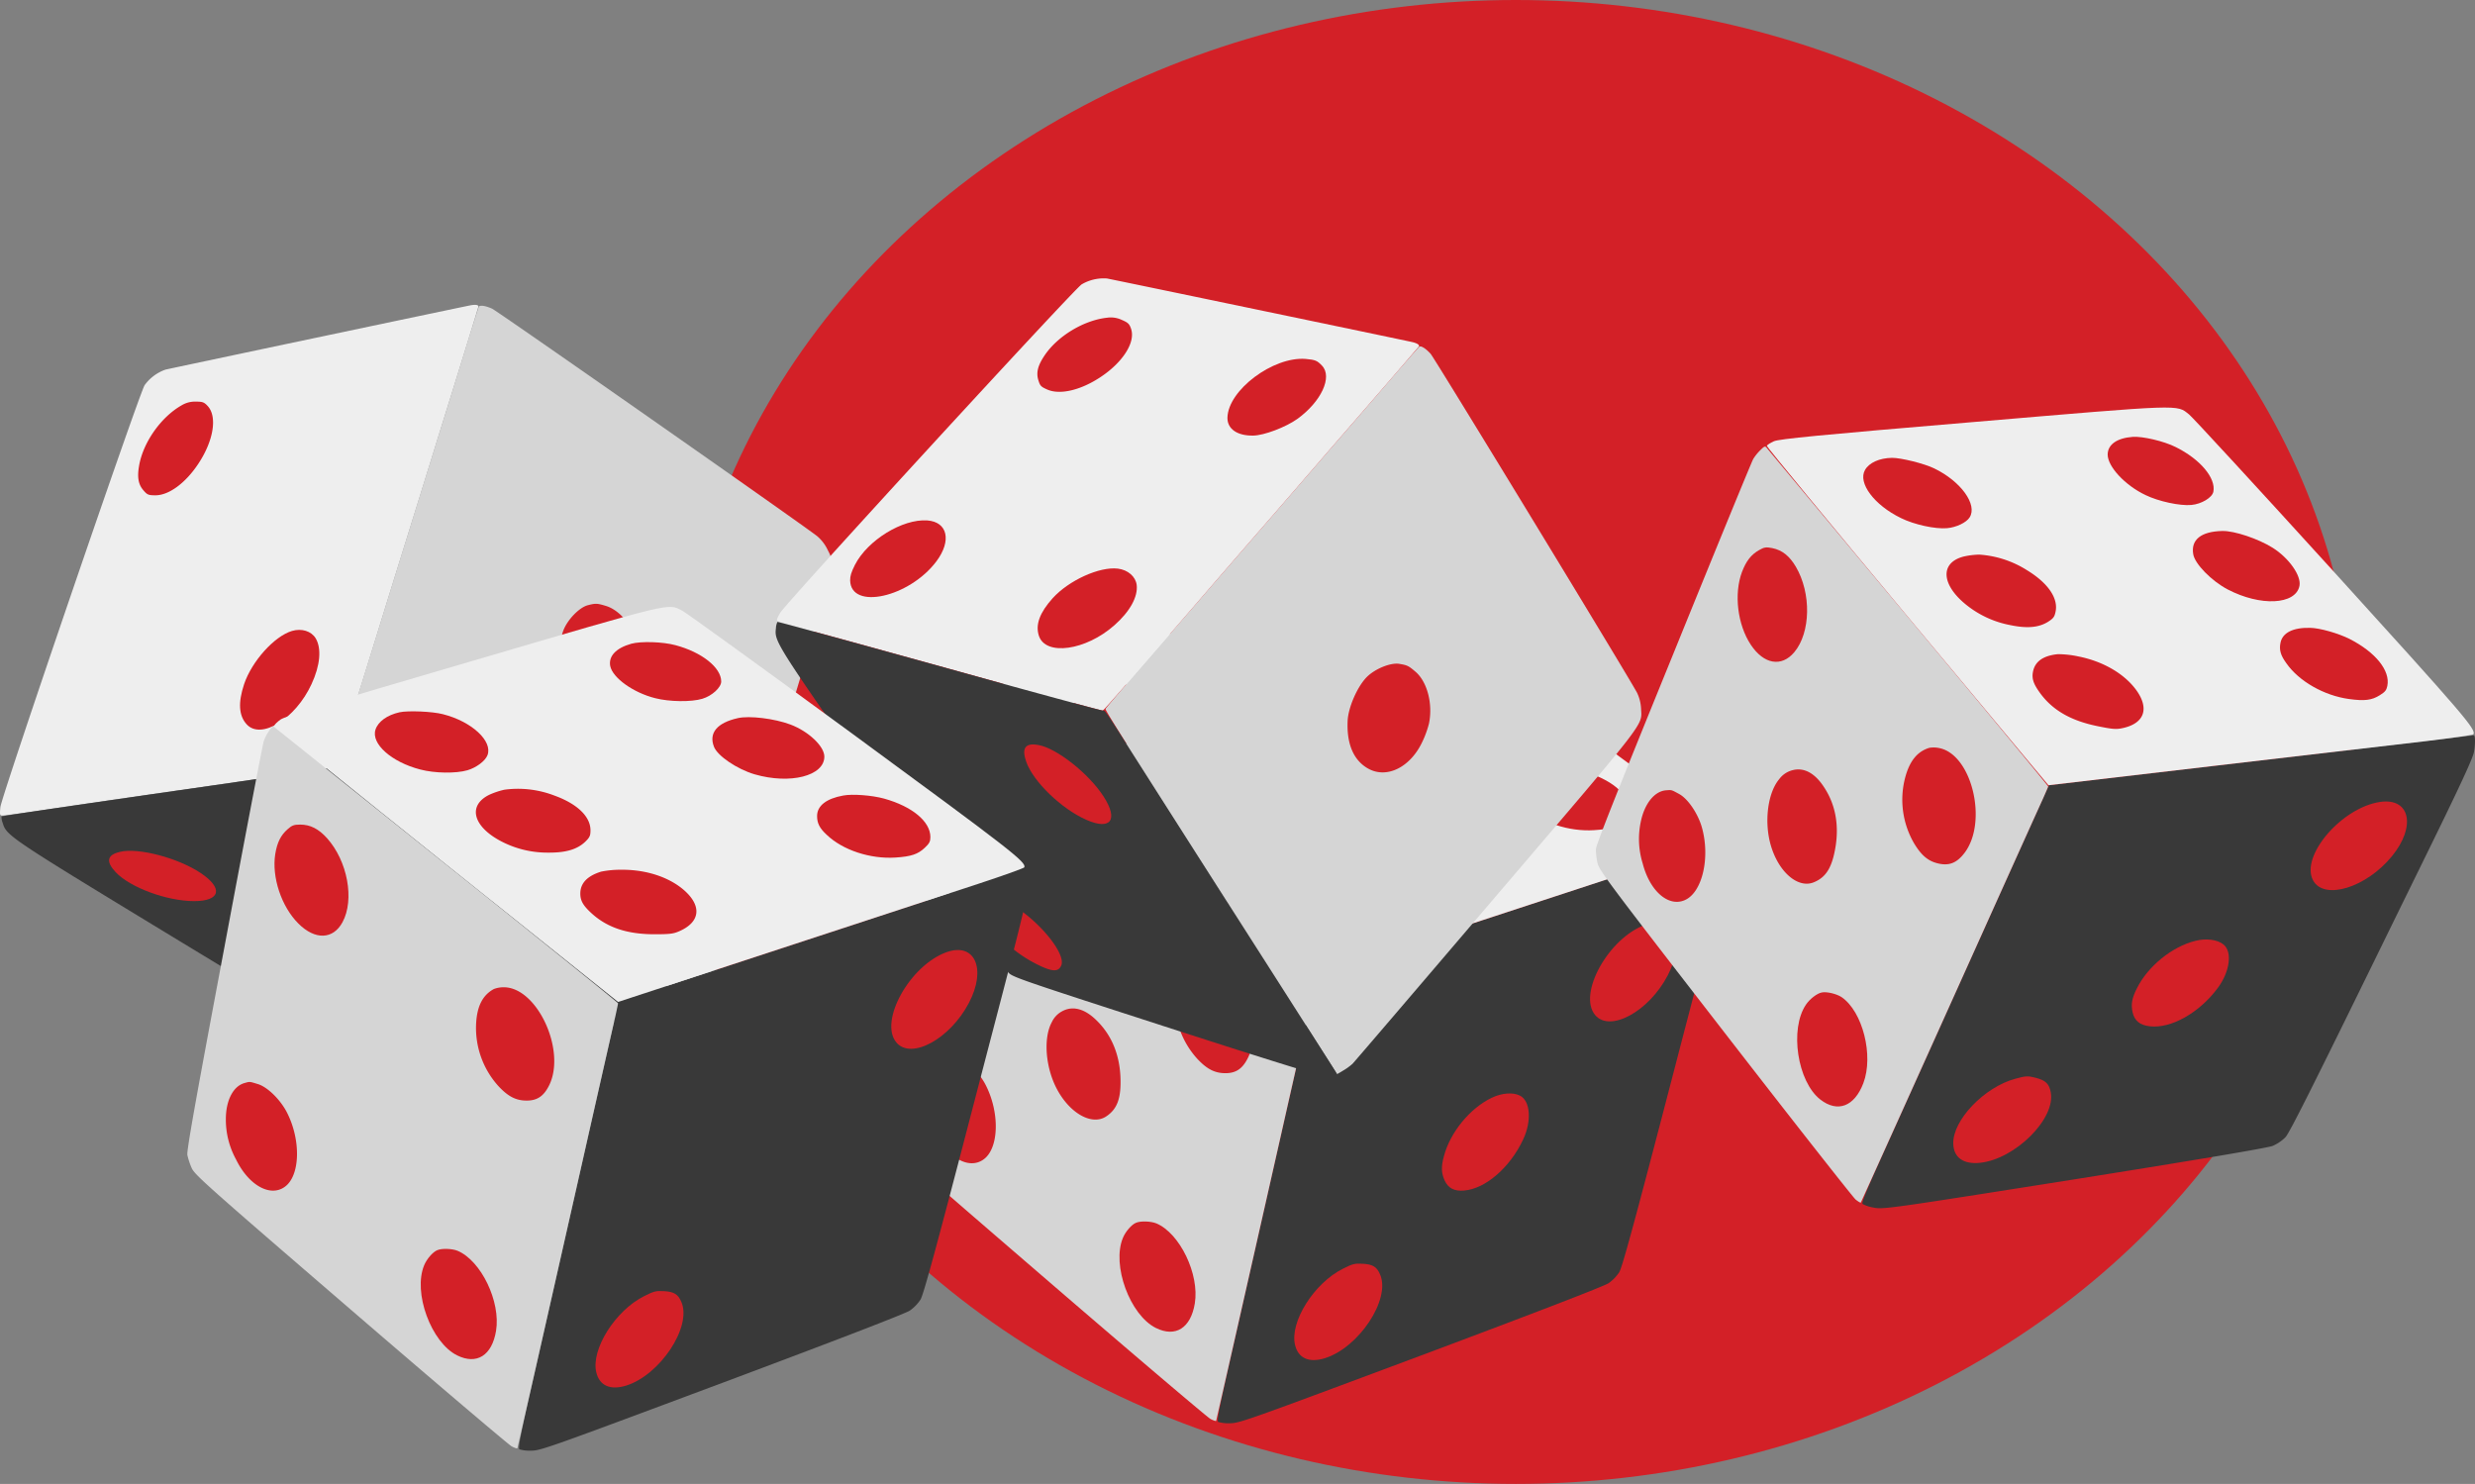 <svg id="Layer_1" data-name="Layer 1" xmlns="http://www.w3.org/2000/svg" width="903.032" height="541.423" viewBox="0 0 903.032 541.423"><rect x="0" y="0" width="903.032" height="541.423" fill="#808080" stroke="none"/><defs><style>.cls-1{fill:#d32027;}.cls-2{fill:#393939;}.cls-3{fill:#d5d5d5;}.cls-4{fill:#eee;}</style></defs><ellipse class="cls-1" cx="553.071" cy="270.712" rx="306.573" ry="270.712"/><path class="cls-2" d="M582.221,322.134c-25.493,8.427-58.777,19.345-73.988,24.327l-27.56,9.063-.901,3.816c-.477,2.12-6.148,27.136-12.561,55.544s-14.31,63.335-17.543,77.592c-4.823,21.147-5.777,25.97-5.194,26.341a13.477,13.477,0,0,0,4.293.477c3.445,0,6.36-1.06,69.642-24.698,42.188-15.794,66.939-25.334,68.476-26.394a14.897,14.897,0,0,0,3.922-4.028c1.113-1.855,5.671-18.55,20.564-75.79,10.494-40.386,18.762-70.967,18.815-75.525,0-2.385-.636-6.095-1.219-6.042-.212,0-21.253,6.943-46.746,15.317Z"/><path class="cls-3" d="M353.049,256.785a16.71,16.71,0,0,0-1.855,3.604c-.318.848-6.784,34.715-14.363,75.207-10.494,55.756-13.78,74.147-13.515,75.79a25.523,25.523,0,0,0,1.643,4.929c1.219,2.491,6.307,6.996,57.982,51.516,31.111,26.818,57.558,49.237,58.671,49.873,1.113.583,2.067.901,2.12.689.159-.583,10.229-44.838,23.479-103.509,6.148-27.242,11.66-51.516,12.243-53.954.53-2.438,1.007-4.664,1.007-4.876,0-.265-27.984-22.843-62.116-50.138-34.185-27.348-62.593-50.032-63.07-50.456-.795-.636-1.007-.53-2.226,1.325Z"/><path class="cls-4" d="M426.984,231.239c-54.007,15.794-67.946,20.087-69.695,21.306-1.166.848-2.173,1.802-2.173,2.173,0,.318,28.196,23.161,62.646,50.721l62.699,50.138,57.346-18.815c31.588-10.335,64.872-21.253,74.041-24.274s16.748-5.724,16.854-6.042c.636-1.961-4.664-6.095-62.434-48.495-32.754-24.009-60.844-44.308-62.434-45.156-5.353-2.703-2.226-3.445-76.85,18.444Z"/><path class="cls-1" d="M600.347,337.398c-13.409,4.77-24.804,25.228-18.338,32.966,5.406,6.413,19.557-1.272,26.447-14.416C614.975,343.546,610.682,333.741,600.347,337.398Z"/><path class="cls-1" d="M544.326,400.521c-7.95,3.763-15.211,12.614-17.49,21.306-1.06,3.816-.954,6.148.212,8.798,1.325,2.915,3.551,4.081,7.155,3.763,7.791-.636,16.801-8.427,21.571-18.709,3.127-6.678,2.597-13.992-1.166-15.9C552.117,398.454,547.93,398.772,544.326,400.521Z"/><path class="cls-1" d="M490.001,462.902c-10.547,5.247-19.504,19.451-17.49,27.825,1.166,4.876,5.141,6.625,10.918,4.823,12.349-3.869,24.009-21.412,20.14-30.475-1.166-2.809-2.65-3.763-6.307-3.975C494.294,460.941,493.552,461.1,490.001,462.902Z"/><path class="cls-1" d="M387.711,368.88a8.63,8.63,0,0,0-3.975,4.134c-3.127,5.777-2.279,16.536,1.908,24.38,4.77,8.957,12.879,13.409,18.02,9.911,4.028-2.703,5.459-6.678,5.141-14.416-.371-8.215-3.233-15.158-8.533-20.405C395.979,368.138,391.58,366.866,387.711,368.88Z"/><path class="cls-1" d="M344.039,385.204c-4.081,1.219-6.678,6.413-6.678,13.144a30.184,30.184,0,0,0,3.71,14.681c4.505,9.275,12.243,13.727,17.543,10.176,5.936-3.869,6.307-17.331.848-27.666-2.491-4.611-7.049-9.01-10.494-10.017C345.841,384.568,346.159,384.621,344.039,385.204Z"/><path class="cls-1" d="M414.476,446.154c-1.59.636-3.816,3.18-4.77,5.512-4.134,9.911,2.544,28.143,12.031,32.86,7.155,3.551,12.72.053,14.204-8.957,1.749-10.653-5.459-25.599-14.045-29.203C419.935,445.571,416.172,445.412,414.476,446.154Z"/><path class="cls-1" d="M435.146,350.86c-4.028,2.173-6.095,6.148-6.466,12.402a31.631,31.631,0,0,0,8.109,23.002c3.551,3.816,6.413,5.3,10.335,5.3,3.869,0,6.254-1.643,8.215-5.618,6.254-12.773-4.452-35.775-16.589-35.722A9.76,9.76,0,0,0,435.146,350.86Z"/><path class="cls-1" d="M359.886,292.56c-2.491,2.173-3.816,4.823-4.505,9.063-1.325,8.427,2.226,19.133,8.427,25.334,6.095,6.095,12.667,5.883,16.112-.477,4.452-8.215,1.855-22.313-5.671-30.687-3.074-3.392-6.095-4.929-9.752-4.929C362.218,290.864,361.476,291.129,359.886,292.56Z"/><path class="cls-1" d="M485.284,224.879c-5.618,1.59-8.374,4.558-7.685,8.162.901,4.293,8.374,9.699,16.43,11.713,5.141,1.325,13.144,1.431,17.172.212,3.551-1.06,6.89-4.134,6.89-6.307,0-5.088-7.102-10.706-16.695-13.25C496.732,224.137,488.782,223.925,485.284,224.879Z"/><path class="cls-1" d="M400.696,249.895c-4.505,1.007-7.791,3.392-8.745,6.307-1.696,5.141,5.83,11.872,16.377,14.575,5.194,1.378,12.985,1.484,17.172.265,3.233-.954,6.519-3.392,7.314-5.512,1.961-5.141-5.777-12.296-16.271-14.946C412.674,249.577,403.77,249.206,400.696,249.895Z"/><path class="cls-1" d="M524.186,252.015c-7.579,1.696-10.706,5.406-8.745,10.441,1.272,3.339,8.48,8.215,14.84,10.07,12.985,3.763,25.44.583,25.44-6.466,0-3.763-5.777-9.222-12.402-11.713C537.489,252.174,528.426,251.061,524.186,252.015Z"/><path class="cls-1" d="M438.962,278.144a28.122,28.122,0,0,0-5.512,1.855c-8.268,4.081-5.724,12.137,5.406,17.49a36.36,36.36,0,0,0,16.165,3.604c6.36.053,10.441-1.166,13.356-3.869,1.749-1.696,2.014-2.279,2.014-4.293,0-4.982-4.823-9.646-13.197-12.667A36.983,36.983,0,0,0,438.962,278.144Z"/><path class="cls-1" d="M562.611,280.264c-6.201,1.113-9.54,3.763-9.54,7.473,0,2.65.901,4.452,3.551,6.89,5.83,5.565,15.847,8.851,25.016,8.268,5.777-.371,8.268-1.219,10.759-3.604,1.643-1.537,2.014-2.279,2.014-3.869,0-5.671-6.625-11.183-16.907-14.045C573.052,280.158,566.003,279.628,562.611,280.264Z"/><path class="cls-1" d="M474.26,308.036c-5.088,1.59-7.579,4.24-7.579,8.003,0,2.65,1.06,4.452,4.293,7.367,5.671,5.088,12.932,7.473,22.737,7.473,5.777,0,6.996-.159,9.328-1.219,7.314-3.286,8.003-9.01,1.696-14.681-5.459-4.876-13.886-7.685-22.896-7.632A35.644,35.644,0,0,0,474.26,308.036Z"/><path class="cls-3" d="M174.714,111.925c-.159.265-2.226,6.731-4.611,14.469-6.519,21.2-8.957,28.938-10.6,34.185-.795,2.597-2.332,7.632-3.445,11.13-1.06,3.498-3.71,11.978-5.83,18.815s-7.526,24.115-11.925,38.425c-4.452,14.257-9.699,31.217-11.713,37.683s-3.657,11.978-3.657,12.243c0,.53,8.427,6.254,85.966,58.141l44.944,29.998,1.484-2.067a21.497,21.497,0,0,0,2.12-3.604c.318-.795,10.759-35.245,23.214-76.479,25.122-83.157,24.009-78.705,21.2-84.482a14.996,14.996,0,0,0-3.657-4.717c-5.035-4.028-116.6-82.097-118.67-83.051-2.385-1.06-4.452-1.378-4.823-.689Z"/><path class="cls-4" d="M171.694,111.395c-3.551.689-109.71,23.055-111.35,23.479a15.835,15.835,0,0,0-7.579,5.671c-1.961,2.968-52.311,150.2-52.629,153.96-.265,2.862-.212,3.074.795,3.074.583,0,8.321-1.06,17.172-2.385s35.828-5.247,59.996-8.692c24.115-3.498,43.99-6.466,44.149-6.625.318-.265,4.24-12.826,16.059-50.933,4.399-14.31,9.805-31.588,11.925-38.425s4.77-15.317,5.83-18.815c1.113-3.498,2.65-8.533,3.445-11.13,6.36-20.352,14.946-48.23,15.052-48.707.053-.636-1.06-.795-2.862-.477Z"/><path class="cls-2" d="M122.295,279.829c-.159.212-17.596,2.809-38.637,5.883C27.213,293.821.819,297.69.554,297.902a5.91,5.91,0,0,0,.424,2.332c1.431,4.77,1.908,5.088,65.879,43.937,38.16,23.161,61.215,36.888,62.752,37.259,2.226.636,8.692.053,59.731-5.088,32.277-3.233,58.194-6.095,59.413-6.519,2.809-.954,4.982-2.597,4.293-3.233-.265-.265-22.578-15.211-49.555-33.231s-55.915-37.418-64.289-43.036c-15.847-10.653-16.377-11.024-16.907-10.494Z"/><path class="cls-1" d="M214.409,220.84c-3.074.848-7.314,5.194-8.851,9.169-1.749,4.558-1.749,12.879.053,17.49,3.021,7.844,7.791,12.296,13.833,12.879,7.579.742,13.674-6.307,14.151-16.324a36.54,36.54,0,0,0-.424-7.579c-1.484-7.155-6.731-13.833-12.19-15.423C217.801,220.098,217.324,220.098,214.409,220.84Z"/><path class="cls-1" d="M66.221,147.912c-7.526,4.293-14.045,13.568-15.476,22.048-.742,4.24-.265,6.89,1.696,9.063,1.325,1.537,1.802,1.696,4.346,1.696,4.929-.053,10.918-4.505,15.529-11.448,5.618-8.427,7.049-17.278,3.445-21.147-1.272-1.378-1.855-1.59-4.346-1.59A9.439,9.439,0,0,0,66.221,147.912Z"/><path class="cls-1" d="M106.504,230.22c-6.466,1.961-14.628,11.077-17.437,19.398-2.226,6.731-1.961,11.448.901,14.628,5.247,5.83,17.861-1.961,23.691-14.628,3.18-6.837,3.71-12.985,1.537-16.695-1.59-2.65-5.141-3.763-8.692-2.703Z"/><path class="cls-1" d="M43.759,310.82c-4.717,1.113-5.194,3.498-1.59,7.367,5.247,5.618,18.709,10.6,28.673,10.6,9.646,0,10.706-4.717,2.332-10.282-8.268-5.512-22.843-9.328-29.415-7.685Z"/><path class="cls-3" d="M517.829,126.509c-.252.179-4.741,5.271-10.032,11.4-14.482,16.799-19.822,22.907-23.433,27.053-1.771,2.059-5.2,6.054-7.624,8.81-2.375,2.778-8.207,9.481-12.894,14.891s-16.575,19.065-26.349,30.404c-9.802,11.27-21.416,24.697-25.857,29.81s-8.158,9.502-8.265,9.745c-.213.485,5.207,9.111,55.391,87.764l29.119,45.519,2.189-1.297a21.495,21.495,0,0,0,3.389-2.45c.61-.6,24.004-27.96,51.967-60.725,56.395-66.075,53.588-62.444,53.335-68.863a14.996,14.996,0,0,0-1.456-5.788c-2.994-5.711-73.829-122.004-75.342-123.709-1.759-1.928-3.524-3.05-4.141-2.567Z"/><path class="cls-4" d="M515.276,124.811c-3.529-.795-109.737-22.932-111.409-23.202a15.835,15.835,0,0,0-9.218,2.151c-2.988,1.931-108.214,116.561-110.015,119.877-1.392,2.515-1.428,2.73-.506,3.135.534.234,8.046,2.37,16.685,4.71s34.92,9.579,58.438,16.127c23.491,6.478,42.885,11.739,43.095,11.658.398-.115,9.033-10.045,35.157-40.2,9.774-11.34,21.662-24.994,26.349-30.404s10.518-12.113,12.894-14.891c2.424-2.757,5.853-6.751,7.624-8.81,13.996-16.086,33.052-38.172,33.341-38.566.304-.561-.652-1.154-2.43-1.586Z"/><path class="cls-2" d="M402.41,259.242c-.231.13-17.244-4.492-37.748-10.124-54.952-15.235-80.679-22.289-81.007-22.201a5.909,5.909,0,0,0-.548,2.306c-.605,4.943-.295,5.426,42.696,66.69,25.651,36.533,41.255,58.362,42.514,59.319,1.783,1.476,7.939,3.538,56.749,19.322,30.86,9.998,55.745,17.782,57.032,17.883,2.956.254,5.606-.378,5.23-1.237-.136-.349-14.572-22.996-32.044-50.331s-36.188-56.719-41.602-65.227c-10.237-16.119-10.573-16.672-11.271-16.399Z"/><path class="cls-1" d="M510.458,242.199c-3.156-.458-8.784,1.821-11.788,4.844-3.432,3.472-6.773,11.093-6.973,16.04-.383,8.397,2.199,14.389,7.498,17.349,6.644,3.723,15.056-.286,19.514-9.269a36.535,36.535,0,0,0,2.655-7.112c1.514-7.149-.611-15.372-4.972-19.02C513.863,242.881,513.426,242.69,510.458,242.199Z"/><path class="cls-1" d="M476.356,130.956c-11.865-.919-28.329,11.424-28.509,21.472-.054,4.085,3.585,6.606,9.418,6.501,3.961-.058,11.877-3.069,16.092-6.082,8.723-6.303,12.918-15.344,8.985-19.44C480.562,131.526,479.861,131.277,476.356,130.956Z"/><path class="cls-1" d="M404.018,115.911c-8.617.91-18.311,6.788-23.026,13.98-2.382,3.585-3.009,6.204-2.085,8.981.596,1.94.97,2.277,3.3,3.298,4.536,1.93,11.808.258,18.819-4.25,8.529-5.463,13.393-12.994,11.645-17.985-.612-1.773-1.06-2.201-3.342-3.201A9.44,9.44,0,0,0,404.018,115.911Z"/><path class="cls-1" d="M407.863,207.467c-6.709-.8-17.845,4.272-23.758,10.765-4.741,5.271-6.392,9.697-5.048,13.759,2.465,7.446,17.146,5.375,27.571-3.886,5.657-4.985,8.611-10.403,8.111-14.673C414.346,210.367,411.541,207.922,407.863,207.467Z"/><path class="cls-1" d="M338.315,189.885c-9.049-.611-21.731,7.198-26.357,16.165-1.401,2.8-1.787,4.077-1.773,5.762.314,10.901,21.6,6.17,31.494-7.027C347.302,197.238,345.723,190.412,338.315,189.885Z"/><path class="cls-1" d="M378.84,271.826c-4.767-.875-6.161,1.118-4.414,6.109,2.55,7.252,12.879,17.22,22.005,21.22,8.835,3.873,11.699-.022,6.264-8.481C397.335,282.307,385.519,272.96,378.84,271.826Z"/><path class="cls-1" d="M361.899,326.841c-2.203-.387-4.292.549-4.548,2.057-.265,1.793,2.447,7.091,5.5,10.687a48.496,48.496,0,0,0,15.135,12.074c5.822,2.957,8.131,3.102,9.216.626,1.809-4.126-7.539-15.805-17.753-22.076C365.482,327.775,364.56,327.371,361.899,326.841Z"/><path class="cls-2" d="M853.778,274.013c-26.661,3.178-61.453,7.245-77.352,9.096l-28.813,3.39-1.643,3.56c-.89,1.982-11.432,25.367-23.377,51.927S695.949,401.2,689.94,414.527c-8.94,19.762-10.836,24.298-10.339,24.778a13.481,13.481,0,0,0,4.112,1.323c3.376.686,6.444.229,73.167-10.326,44.489-7.071,70.645-11.488,72.362-12.22a14.899,14.899,0,0,0,4.646-3.166c1.46-1.596,9.254-17.048,35.254-70.173,18.331-37.485,32.527-65.806,33.487-70.262.475-2.337.591-6.099.009-6.164-.208-.042-22.21,2.569-48.861,5.695Z"/><path class="cls-3" d="M642.222,164.31a16.709,16.709,0,0,0-2.536,3.162c-.481.768-13.565,32.667-29.061,70.837-21.393,52.547-28.278,69.915-28.346,71.577a25.513,25.513,0,0,0,.628,5.157c.698,2.684,4.787,8.113,46.554,62.037,25.143,32.48,46.593,59.719,47.557,60.564.975.793,1.846,1.295,1.94,1.098.272-.54,18.958-41.901,43.633-96.755,11.453-25.471,21.691-48.16,22.748-50.433,1.005-2.284,1.916-4.37,1.958-4.578.053-.26-22.871-27.961-50.88-61.51-28.05-33.611-51.369-61.501-51.752-62.012-.652-.782-.881-.72-2.445.855Z"/><path class="cls-4" d="M719.765,154.008c-56.071,4.716-70.586,6.145-72.543,6.991-1.312.599-2.488,1.333-2.562,1.696-.063.312,23.016,28.315,51.283,62.187l51.451,61.626,59.945-7.011c33.014-3.833,67.806-7.901,77.393-9.034s17.553-2.272,17.72-2.562c1.014-1.795-3.356-6.902-51.519-59.963-27.313-30.054-50.795-55.543-52.184-56.691-4.707-3.715-1.495-3.82-78.984,2.761Z"/><path class="cls-1" d="M778.164,159.393c-5.822.439-9.114,2.798-9.157,6.467.028,4.386,6.274,11.173,13.767,14.752,4.774,2.323,12.595,4.021,16.785,3.63,3.691-.331,7.576-2.678,8.009-4.808,1.014-4.986-4.826-11.906-13.72-16.311C789.531,160.947,781.782,159.155,778.164,159.393Z"/><path class="cls-1" d="M690.288,167.052c-4.615.089-8.311,1.772-9.826,4.438-2.686,4.7,3.348,12.796,13.144,17.546,4.815,2.385,12.429,4.042,16.775,3.681,3.358-.291,7.064-2.025,8.266-3.944,2.946-4.647-3.211-13.201-12.967-17.889C702.089,169.127,693.437,166.99,690.288,167.052Z"/><path class="cls-1" d="M810.879,193.736c-7.765.152-11.569,3.164-10.65,8.489.581,3.526,6.673,9.74,12.536,12.825,11.975,6.275,24.814,5.641,26.218-1.267.75-3.688-3.824-10.188-9.819-13.949C823.884,196.543,815.224,193.646,810.879,193.736Z"/><path class="cls-1" d="M722.158,202.36a28.127,28.127,0,0,0-5.771.72c-8.915,2.352-8.028,10.753,1.813,18.216a36.36,36.36,0,0,0,15.123,6.753c6.222,1.319,10.464.938,13.859-1.13,2.052-1.313,2.428-1.832,2.829-3.806.993-4.882-2.804-10.414-10.408-15.043A36.984,36.984,0,0,0,722.158,202.36Z"/><path class="cls-1" d="M842.905,229.075c-6.298-.145-10.099,1.787-10.838,5.422-.528,2.597-.004,4.542,2.107,7.46,4.604,6.615,13.766,11.831,22.867,13.087,5.735.787,8.345.453,11.261-1.388,1.916-1.179,2.428-1.832,2.745-3.39,1.13-5.557-4.264-12.279-13.769-17.132C853.158,231.052,846.356,229.128,842.905,229.075Z"/><path class="cls-1" d="M750.792,238.686c-5.303.544-8.272,2.645-9.022,6.332-.528,2.597.152,4.574,2.739,8.075,4.543,6.116,11.184,9.9,20.792,11.854,5.661,1.151,6.887,1.238,9.384.664,7.822-1.763,9.638-7.235,4.587-14.049-4.378-5.866-12.076-10.298-20.916-12.041A35.642,35.642,0,0,0,750.792,238.686Z"/><path class="cls-1" d="M868.5,292.583c-14.091,2.002-29.334,19.78-24.539,28.651,4.02,7.362,19.418,2.65,28.789-8.857C881.61,301.523,879.356,291.059,868.5,292.583Z"/><path class="cls-1" d="M801.024,343.278c-8.54,2.103-17.42,9.33-21.385,17.394-1.799,3.528-2.16,5.835-1.545,8.664.718,3.121,2.667,4.707,6.262,5.113,7.761.929,18.143-4.91,24.866-14.036,4.395-5.921,5.333-13.194,2.026-15.813C809.071,342.805,804.904,342.282,801.024,343.278Z"/><path class="cls-1" d="M735.358,393.583c-11.381,3.04-22.989,15.175-22.684,23.782.171,5.011,3.718,7.517,9.738,6.902,12.872-1.331,27.794-16.199,25.809-25.851-.583-2.985-1.847-4.215-5.388-5.152C739.956,392.517,739.197,392.525,735.358,393.583Z"/><path class="cls-1" d="M653.854,281.064a8.63,8.63,0,0,0-4.719,3.259c-4.215,5.038-5.528,15.75-2.988,24.271,2.89,9.728,9.949,15.706,15.684,13.303,4.486-1.846,6.68-5.456,7.91-13.103,1.273-8.124-.148-15.498-4.296-21.696C662.104,281.985,658.047,279.861,653.854,281.064Z"/><path class="cls-1" d="M607.805,288.359c-4.242.381-7.822,4.954-9.163,11.55a30.183,30.183,0,0,0,.71,15.126c2.567,9.987,9.262,15.891,15.164,13.468,6.588-2.609,9.634-15.727,6.344-26.942-1.522-5.015-5.112-10.234-8.288-11.907C609.698,288.094,609.999,288.21,607.805,288.359Z"/><path class="cls-1" d="M664.685,362.122c-1.685.306-4.373,2.356-5.773,4.451-6.026,8.889-3.115,28.086,5.242,34.598,6.304,4.905,12.454,2.587,15.704-5.947,3.837-10.091-.249-26.174-7.944-31.416C670.151,362.638,666.495,361.733,664.685,362.122Z"/><path class="cls-1" d="M703.929,272.857c-4.38,1.327-7.198,4.81-8.808,10.865a31.631,31.631,0,0,0,3.363,24.157c2.719,4.447,5.228,6.472,9.072,7.253,3.792.771,6.456-.364,9.17-3.868,8.674-11.271,2.766-35.945-9.139-38.311A9.759,9.759,0,0,0,703.929,272.857Z"/><path class="cls-1" d="M641.795,200.73c-2.874,1.633-4.7,3.966-6.221,7.984-2.978,7.994-1.631,19.193,3.21,26.505,4.758,7.187,11.241,8.289,15.884,2.743,6-7.163,6.264-21.496.557-31.202-2.337-3.937-4.991-6.045-8.574-6.773C644.418,199.533,643.638,199.644,641.795,200.73Z"/><path class="cls-2" d="M327.274,332.13c-25.493,8.427-58.777,19.345-73.988,24.327l-27.56,9.063-.901,3.816c-.477,2.12-6.148,27.136-12.561,55.544s-14.31,63.335-17.543,77.592c-4.823,21.147-5.777,25.97-5.194,26.341a13.48,13.48,0,0,0,4.293.477c3.445,0,6.36-1.06,69.642-24.698,42.188-15.794,66.939-25.334,68.476-26.394a14.897,14.897,0,0,0,3.922-4.028c1.113-1.855,5.671-18.55,20.564-75.79,10.494-40.386,18.762-70.967,18.815-75.525,0-2.385-.636-6.095-1.219-6.042-.212,0-21.253,6.943-46.746,15.317Z"/><path class="cls-3" d="M98.094,266.79a16.71,16.71,0,0,0-1.855,3.604c-.318.848-6.784,34.715-14.363,75.207-10.494,55.756-13.78,74.147-13.515,75.79a25.52,25.52,0,0,0,1.643,4.929c1.219,2.491,6.307,6.996,57.982,51.516,31.111,26.818,57.558,49.237,58.671,49.873,1.113.583,2.067.901,2.12.689.159-.583,10.229-44.838,23.479-103.51,6.148-27.242,11.66-51.516,12.243-53.954.53-2.438,1.007-4.664,1.007-4.876,0-.265-27.984-22.843-62.116-50.138-34.185-27.348-62.593-50.032-63.07-50.456-.795-.636-1.007-.53-2.226,1.325Z"/><path class="cls-4" d="M172.034,241.24c-54.007,15.794-67.946,20.087-69.695,21.306-1.166.848-2.173,1.802-2.173,2.173,0,.318,28.196,23.161,62.646,50.721l62.699,50.138,57.346-18.815c31.588-10.335,64.872-21.253,74.041-24.274s16.748-5.724,16.854-6.042c.636-1.961-4.664-6.095-62.434-48.495-32.754-24.009-60.844-44.308-62.434-45.156-5.353-2.703-2.226-3.445-76.85,18.444Z"/><path class="cls-1" d="M230.337,234.875c-5.618,1.59-8.374,4.558-7.685,8.162.901,4.293,8.374,9.699,16.43,11.713,5.141,1.325,13.144,1.431,17.172.212,3.551-1.06,6.89-4.134,6.89-6.307,0-5.088-7.102-10.706-16.695-13.25C241.785,234.133,233.835,233.921,230.337,234.875Z"/><path class="cls-1" d="M145.749,259.891c-4.505,1.007-7.791,3.392-8.745,6.307-1.696,5.141,5.83,11.872,16.377,14.575,5.194,1.378,12.985,1.484,17.172.265,3.233-.954,6.519-3.392,7.314-5.512,1.961-5.141-5.777-12.296-16.271-14.946C157.727,259.573,148.823,259.202,145.749,259.891Z"/><path class="cls-1" d="M269.239,262.011c-7.579,1.696-10.706,5.406-8.745,10.441,1.272,3.339,8.48,8.215,14.84,10.07,12.985,3.763,25.44.583,25.44-6.466,0-3.763-5.777-9.222-12.402-11.713C282.542,262.17,273.479,261.057,269.239,262.011Z"/><path class="cls-1" d="M184.015,288.14a28.122,28.122,0,0,0-5.512,1.855c-8.268,4.081-5.724,12.137,5.406,17.49a36.36,36.36,0,0,0,16.165,3.604c6.36.053,10.441-1.166,13.356-3.869,1.749-1.696,2.014-2.279,2.014-4.293,0-4.982-4.823-9.646-13.197-12.667A36.983,36.983,0,0,0,184.015,288.14Z"/><path class="cls-1" d="M307.664,290.26c-6.201,1.113-9.54,3.763-9.54,7.473,0,2.65.901,4.452,3.551,6.89,5.83,5.565,15.847,8.851,25.016,8.268,5.777-.371,8.268-1.219,10.759-3.604,1.643-1.537,2.014-2.279,2.014-3.869,0-5.671-6.625-11.183-16.907-14.045C318.105,290.154,311.056,289.624,307.664,290.26Z"/><path class="cls-1" d="M219.313,318.032c-5.088,1.59-7.579,4.24-7.579,8.003,0,2.65,1.06,4.452,4.293,7.367,5.671,5.088,12.932,7.473,22.737,7.473,5.777,0,6.996-.159,9.328-1.219,7.314-3.286,8.003-9.01,1.696-14.681-5.459-4.876-13.886-7.685-22.896-7.632A35.644,35.644,0,0,0,219.313,318.032Z"/><path class="cls-1" d="M345.394,347.4c-13.409,4.77-24.804,25.228-18.338,32.966,5.406,6.413,19.557-1.272,26.447-14.416,6.519-12.402,2.226-22.207-8.109-18.55Z"/><path class="cls-1" d="M235.054,472.9c-10.547,5.247-19.504,19.451-17.49,27.825,1.166,4.876,5.141,6.625,10.918,4.823,12.349-3.869,24.009-21.412,20.14-30.475-1.166-2.809-2.65-3.763-6.307-3.975-2.968-.159-3.71,0-7.261,1.802Z"/><path class="cls-1" d="M89.084,395.2c-4.081,1.219-6.678,6.413-6.678,13.144a30.184,30.184,0,0,0,3.71,14.681c4.505,9.275,12.243,13.727,17.543,10.176,5.936-3.869,6.307-17.331.848-27.666-2.491-4.611-7.049-9.01-10.494-10.017-3.127-.954-2.809-.901-4.929-.318Z"/><path class="cls-1" d="M159.525,456.154c-1.59.636-3.816,3.18-4.77,5.512-4.134,9.911,2.544,28.143,12.031,32.86,7.155,3.551,12.72.053,14.204-8.957,1.749-10.653-5.459-25.599-14.045-29.203-1.961-.795-5.724-.954-7.42-.212Z"/><path class="cls-1" d="M180.194,360.86c-4.028,2.173-6.095,6.148-6.466,12.402a31.631,31.631,0,0,0,8.109,23.002c3.551,3.816,6.413,5.3,10.335,5.3,3.869,0,6.254-1.643,8.215-5.618,6.254-12.773-4.452-35.775-16.589-35.722a9.76,9.76,0,0,0-3.604.636Z"/><path class="cls-1" d="M104.934,302.56c-2.491,2.173-3.816,4.823-4.505,9.063-1.325,8.427,2.226,19.133,8.427,25.334,6.095,6.095,12.667,5.883,16.112-.477,4.452-8.215,1.855-22.313-5.671-30.687-3.074-3.392-6.095-4.929-9.752-4.929C107.266,300.864,106.524,301.129,104.934,302.56Z"/></svg>